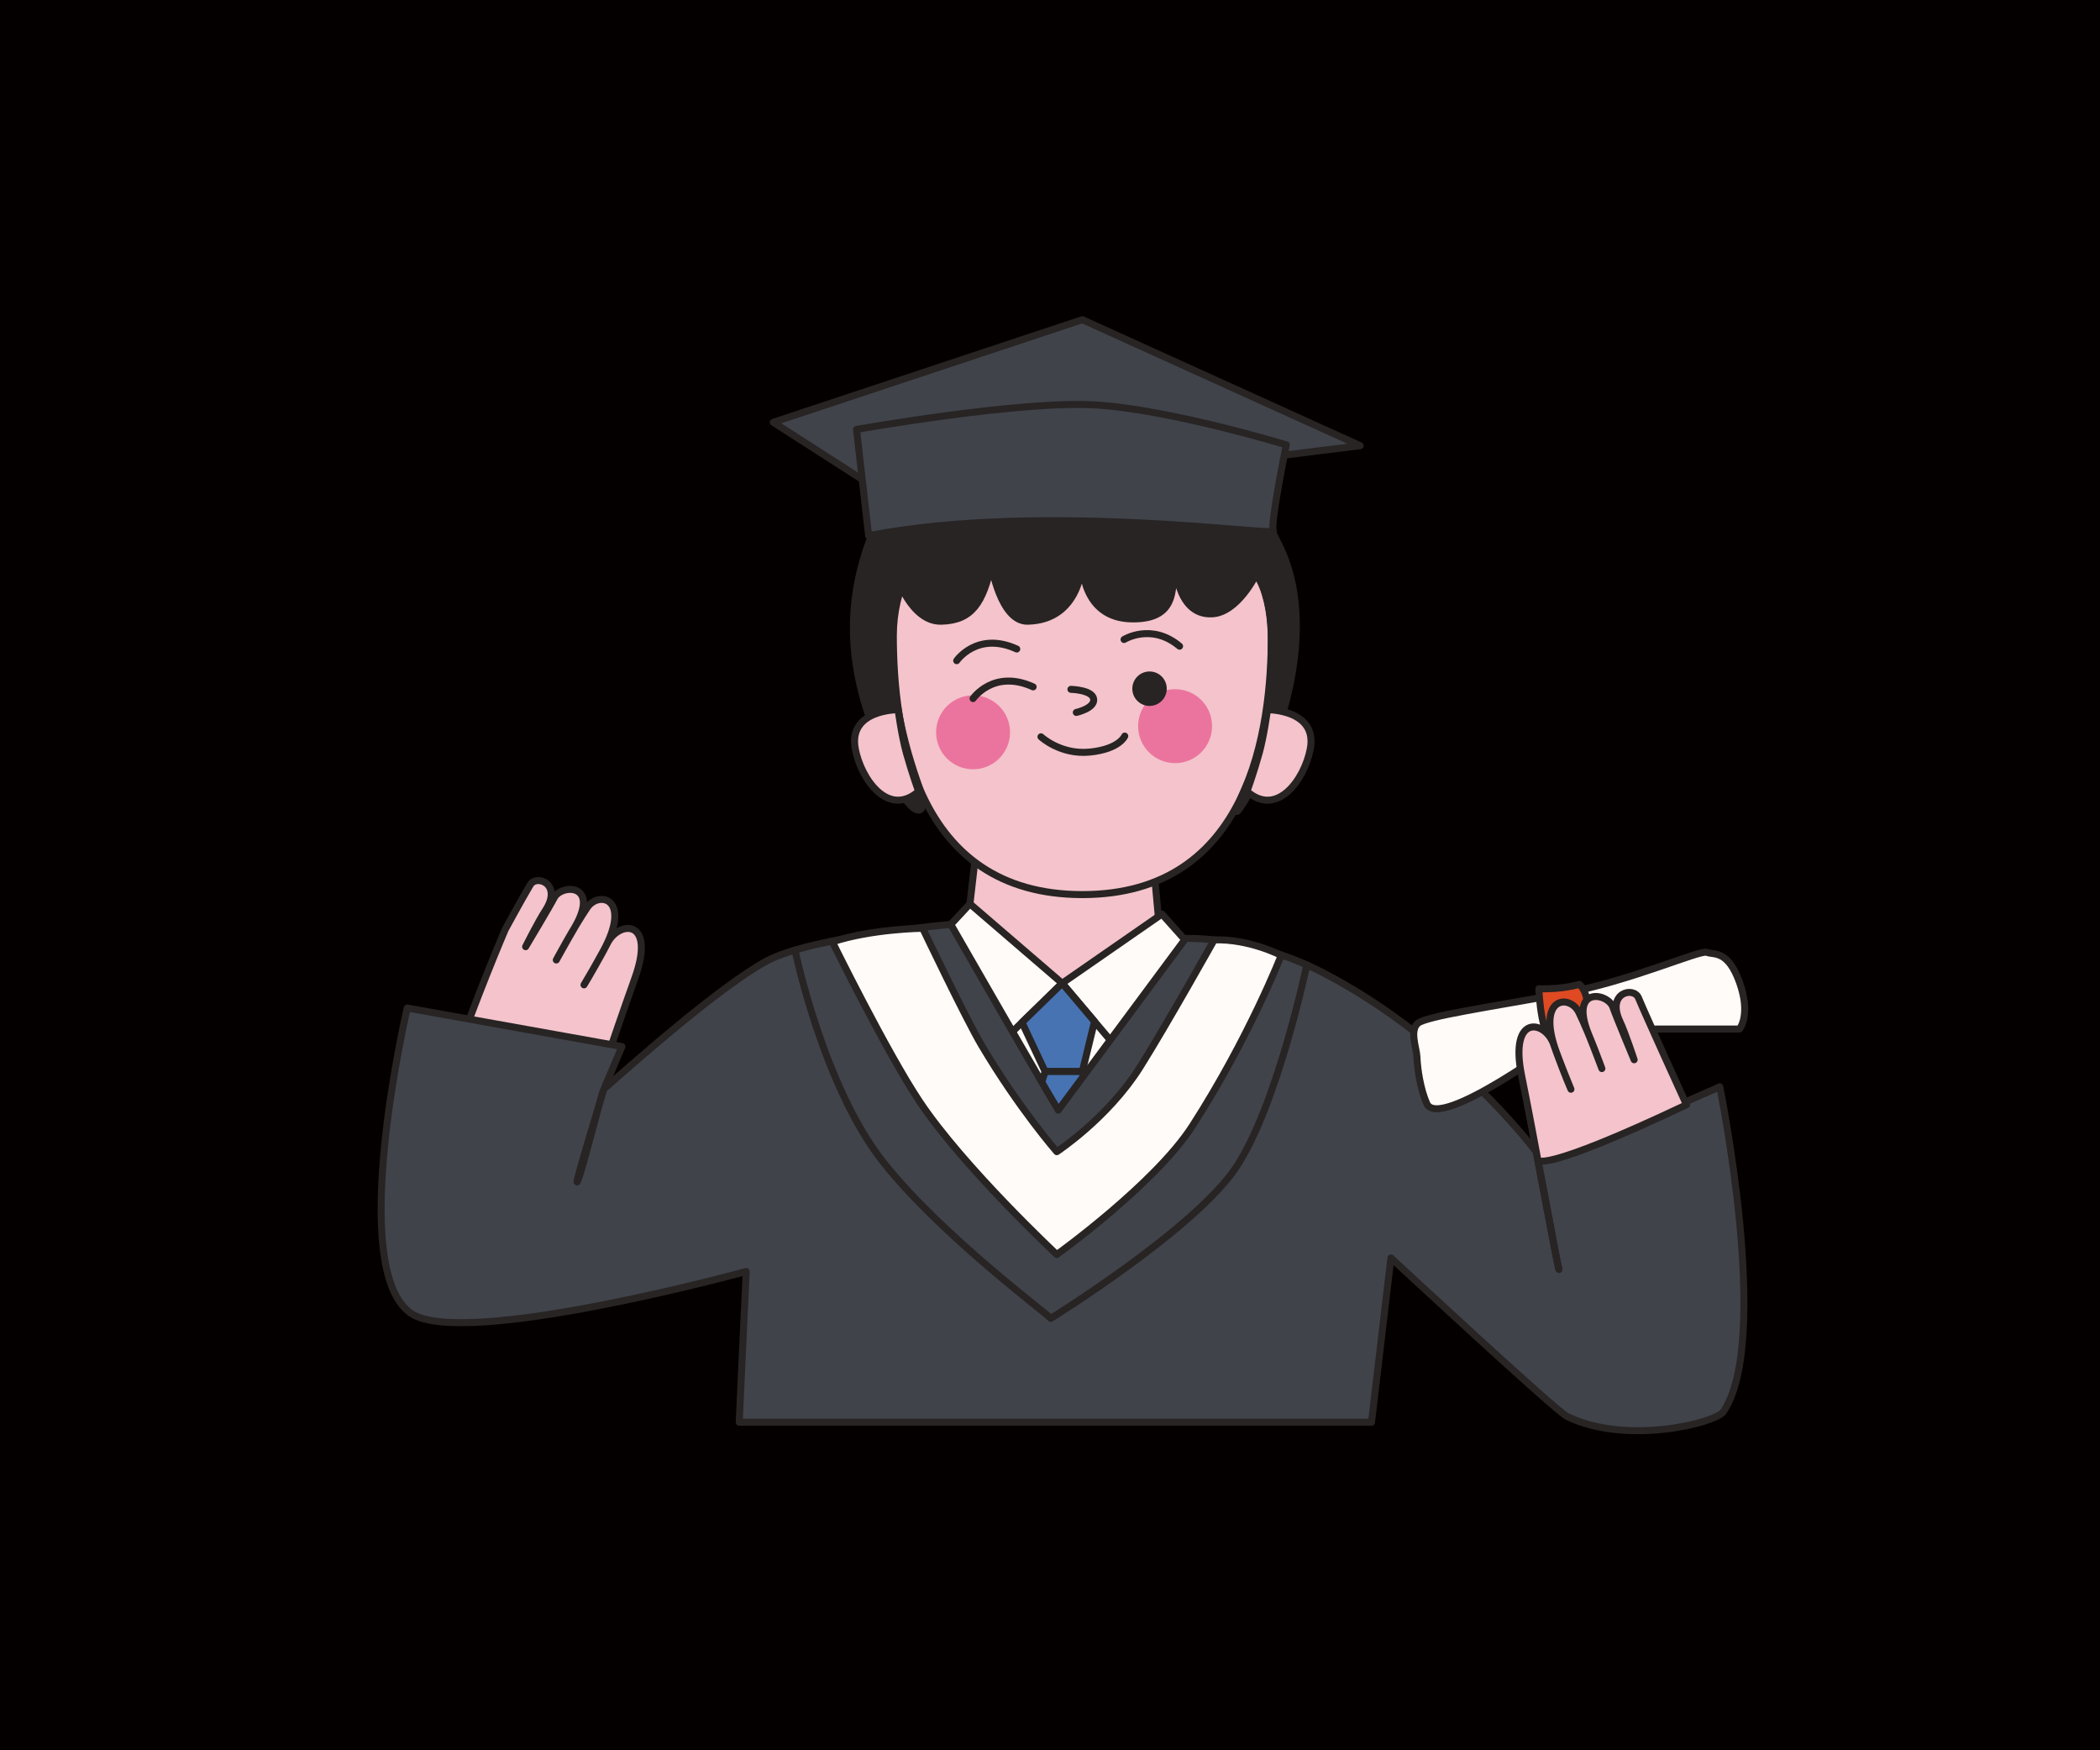 <?xml version="1.0" encoding="UTF-8"?>
<svg id="_圖層_1" data-name="圖層 1" xmlns="http://www.w3.org/2000/svg" viewBox="0 0 300 250">
  <defs>
    <style>
      .cls-1, .cls-2, .cls-3, .cls-4, .cls-5, .cls-6, .cls-7 {
        stroke: #272423;
        stroke-linecap: round;
        stroke-linejoin: round;
      }

      .cls-1, .cls-8 {
        fill: none;
      }

      .cls-2 {
        fill: #4773b3;
      }

      .cls-3 {
        fill: #df4a23;
      }

      .cls-4 {
        fill: #41434b;
      }

      .cls-9 {
        fill: #eb749e;
      }

      .cls-5, .cls-10 {
        fill: #272423;
      }

      .cls-6 {
        fill: #fffbf8;
      }

      .cls-7 {
        fill: #f4c3cb;
      }

      .cls-11 {
        fill: #040000;
      }
    </style>
  </defs>
  <rect class="cls-11" x="-10.73" y="-8.89" width="316.54" height="263.79"/>
  <g>
    <path class="cls-7" d="M89.28,153.11l9.74,18.64s-17.2,10.52-23.91,13.11c-3.74,1.45-10.29,2.28-15.47-4.3-5.18-6.57,12.53-47.79,12.53-47.79,0,0,2.2-4.06,3.58-6.39.92-1.54,4.65-.1,2.15,3.7-1.02,1.56-2.81,5.14-2.81,5.14,0,0,3.47-5.79,4.08-6.99,1-1.97,6.67-2.11,2.89,4.32-1.06,1.8-2.59,4.57-2.59,4.57,0,0,2.3-4.33,4.41-7.48,1.65-2.45,6.44-1.38,2.32,6.17-1.85,3.39-2.77,4.86-2.77,4.86,0,0,2.25-3.77,3.35-5.96,1.64-3.25,6.98-3.53,3.91,5.03-3.07,8.56-7.17,20.99-8.63,24.91-1.63,4.35.33-.68.6-1.65.27-.98,2.27-6.57,2.27-6.57l4.33-3.32Z"/>
    <polygon class="cls-7" points="164.33 118.5 165.99 136.5 156.99 153.33 140.16 155.83 137.49 138.5 140.16 115.16 164.33 118.5"/>
    <rect class="cls-6" x="140.1" y="143.31" width="24.12" height="20.5"/>
    <polygon class="cls-6" points="165.99 130.56 151.74 140.44 159.6 149.73 170.85 136.01 165.99 130.56"/>
    <polygon class="cls-6" points="138.56 129.1 151.74 140.44 139.95 151.93 132.07 136.09 138.56 129.1"/>
    <path class="cls-2" d="M149.3,153.05h5.32l1.74-7.15-4.62-5.46-5.74,5.6,3.3,7.01Z"/>
    <polygon class="cls-2" points="144.98 166.68 149.3 153.05 154.62 153.05 157.4 165.64 144.98 166.68"/>
    <path class="cls-4" d="M151.19,158.56c-.81-1.17-15.36-26.52-15.36-26.52,0,0-19.85,1.69-26.39,5.27-6.48,3.54-18.38,14-23.17,18.25-.24.21-2.93,11.08-3.67,12.92-1.17,2.92,3.67-12.92,3.67-12.92l2.58-6.08-30.67-5.5s-8.73,37.17.51,43.59c7.4,5.14,47.91-5.96,47.91-5.96l-1,21.53h90.33l2.77-23.47s23.55,21.87,25.15,22.64c8.58,4.18,21.25.91,22.33-.66,6.92-10.08-.5-46.42-.5-46.42,0,0-25.72,11.6-26.24,9.27l3.22,16.73-3.22-16.73s-11.96-16.02-30.51-25.6c-10.17-5.25-19.55-4.86-19.55-4.86l-18.2,24.53Z"/>
    <path class="cls-6" d="M202.42,150.94c.06,1.71.5,4.67,1.41,6.7,1.78,3.94,19.67-9.33,19.67-9.33,0,0,6.5-1.33,13.5-1.33h11.5s1.67-2,0-6.67-3.67-3.89-4.67-4.28c-1-.39-10.83,4.11-20.83,5.94s-19.17,3.17-20.42,4.17-.21,3.6-.16,4.8Z"/>
    <path class="cls-3" d="M219.84,141.23s.25,8.33,3.01,8.46c.99.04,1.36.22,3.86-.56,0,0,1.04-6.78-1.1-8.53,0,0-2.4.75-5.77.62Z"/>
    <path class="cls-7" d="M240.91,157.76s-5.81-12.73-6.84-15.23c-.68-1.65-4.59-.77-2.66,3.35.79,1.69,2.04,5.49,2.04,5.49,0,0-2.6-6.23-3.03-7.5-.71-2.09-6.3-3.05-3.48,3.86.79,1.93,1.9,4.9,1.9,4.9,0,0-1.65-4.62-3.29-8.03-1.28-2.66-6.17-2.29-3.18,5.77,1.34,3.62,2.05,5.21,2.05,5.21,0,0-1.68-4.05-2.46-6.38-1.16-3.45-6.4-4.5-4.59,4.42,1.81,8.91,4.07,21.8,4.96,25.89.98,4.54-.23-.72-.35-1.72-.13-1.01-2.28-12.11-2.28-12.11,0,0,.17,2.08,21.25-7.89Z"/>
    <path class="cls-8" d="M182.67,155.83c.21,8.35.8,17.33.8,17.33,0,0-1.17-8.99-.8-17.33Z"/>
    <path class="cls-7" d="M181.62,90.78c0,13.25-3,37-27,37s-27-23.75-27-37,12.09-24,27-24,27,10.75,27,24Z"/>
    <path class="cls-5" d="M153.12,59.45s-20.82-.01-27.65,14.78c-7.25,15.71-1.62,27.52,1.17,34.77,2.93,7.6,6.46,8.72,4.68,3.5-1.78-5.22-5.44-15.77-3.31-30.44,0,0,2.12,6.75,6.42,6.67,4.45-.09,5.97-2.67,7.2-8,0,0,1.29,8.08,5.19,8,7.59-.17,7.79-8.33,7.79-8.33,0,0-.18,7.94,7.14,8,6.92.06,5.52-4.99,6.11-8.33,0,0,.04,7.85,5.28,7.61,3.67-.17,6.29-5.61,6.29-5.61,0,0,2.19,2.47,2.19,9.47,0,7.8-.58,13.94-3.71,21-3.71,8.36,1.76-.79,3.71-5.8,3.2-8.19,5.5-19.7,1.25-28.57s-10.62-19.17-29.75-18.71Z"/>
    <path class="cls-9" d="M144.29,104.6c0,2.91-2.36,5.28-5.28,5.28s-5.28-2.36-5.28-5.28,2.36-5.28,5.28-5.28,5.28,2.36,5.28,5.28Z"/>
    <path class="cls-9" d="M173.15,103.72c0,2.91-2.36,5.28-5.28,5.28s-5.28-2.36-5.28-5.28,2.36-5.28,5.28-5.28,5.28,2.36,5.28,5.28Z"/>
    <path class="cls-7" d="M131.22,113.04c-4.3,3.77-8.21-1.73-9.03-6.05-1.08-5.67,6.11-5.62,6.11-5.62,0,0,.5,3.75,1.2,6.25.77,2.76,1.73,5.43,1.73,5.43Z"/>
    <path class="cls-7" d="M178.15,113.04c4.3,3.77,8.21-1.73,9.03-6.05,1.08-5.67-6.11-5.62-6.11-5.62,0,0-.5,3.75-1.2,6.25-.77,2.76-1.73,5.43-1.73,5.43Z"/>
    <path class="cls-10" d="M166.68,98.37c0,1.36-1.1,2.46-2.46,2.46h0c-1.36,0-2.46-1.1-2.46-2.46h0c0-1.36,1.1-2.46,2.46-2.46h0c1.36,0,2.46,1.1,2.46,2.46h0Z"/>
    <path class="cls-1" d="M136.67,94.37s2.92-4.25,8.58-1.67"/>
    <path class="cls-1" d="M139.01,99.78s2.92-4.25,8.58-1.67"/>
    <path class="cls-1" d="M160.58,91.34s3.91-2.42,7.93.96"/>
    <path class="cls-1" d="M152.99,98.46s3.09.07,3.25,1.4c.16,1.32-2.48,1.9-2.48,1.9"/>
    <path class="cls-1" d="M148.71,105.24s2.78,2.61,7,2.18c4.22-.43,4.97-2.28,4.97-2.28"/>
    <polygon class="cls-4" points="129.59 72.6 110.47 60.32 154.62 45.66 194.31 63.66 155.31 68.49 129.59 72.6"/>
    <path class="cls-4" d="M124.09,76.51l-1.73-15.17s23.47-4.17,34.18-3.5c10.72.67,27.22,5.7,27.22,5.7,0,0-2.36,11.46-1.85,12.3.51.83-32.82-4.17-57.82.67Z"/>
    <path class="cls-6" d="M131.81,132.59s-7.21.07-12.9,1.94c0,0,7.74,15.72,12.44,22.78,6.25,9.38,19.62,21.88,19.62,21.88,0,0,14.05-10.09,19.38-18.38,8.12-12.62,12.68-24.35,12.68-24.35,0,0-4.53-2.38-9.58-2.21,0,0-6.84,12.21-10.6,18.19-4.59,7.28-11.88,12.06-11.88,12.06,0,0-5.37-6.13-10.74-15.19-2.27-3.83-8.42-16.72-8.42-16.72Z"/>
    <path class="cls-1" d="M113.57,135.7s4.03,19.5,12.66,30.36c8.33,10.49,23.75,21.88,23.88,22.25,0,0,20.62-12.75,26.5-21.62s10.08-28.87,10.08-28.87"/>
  </g>
</svg>